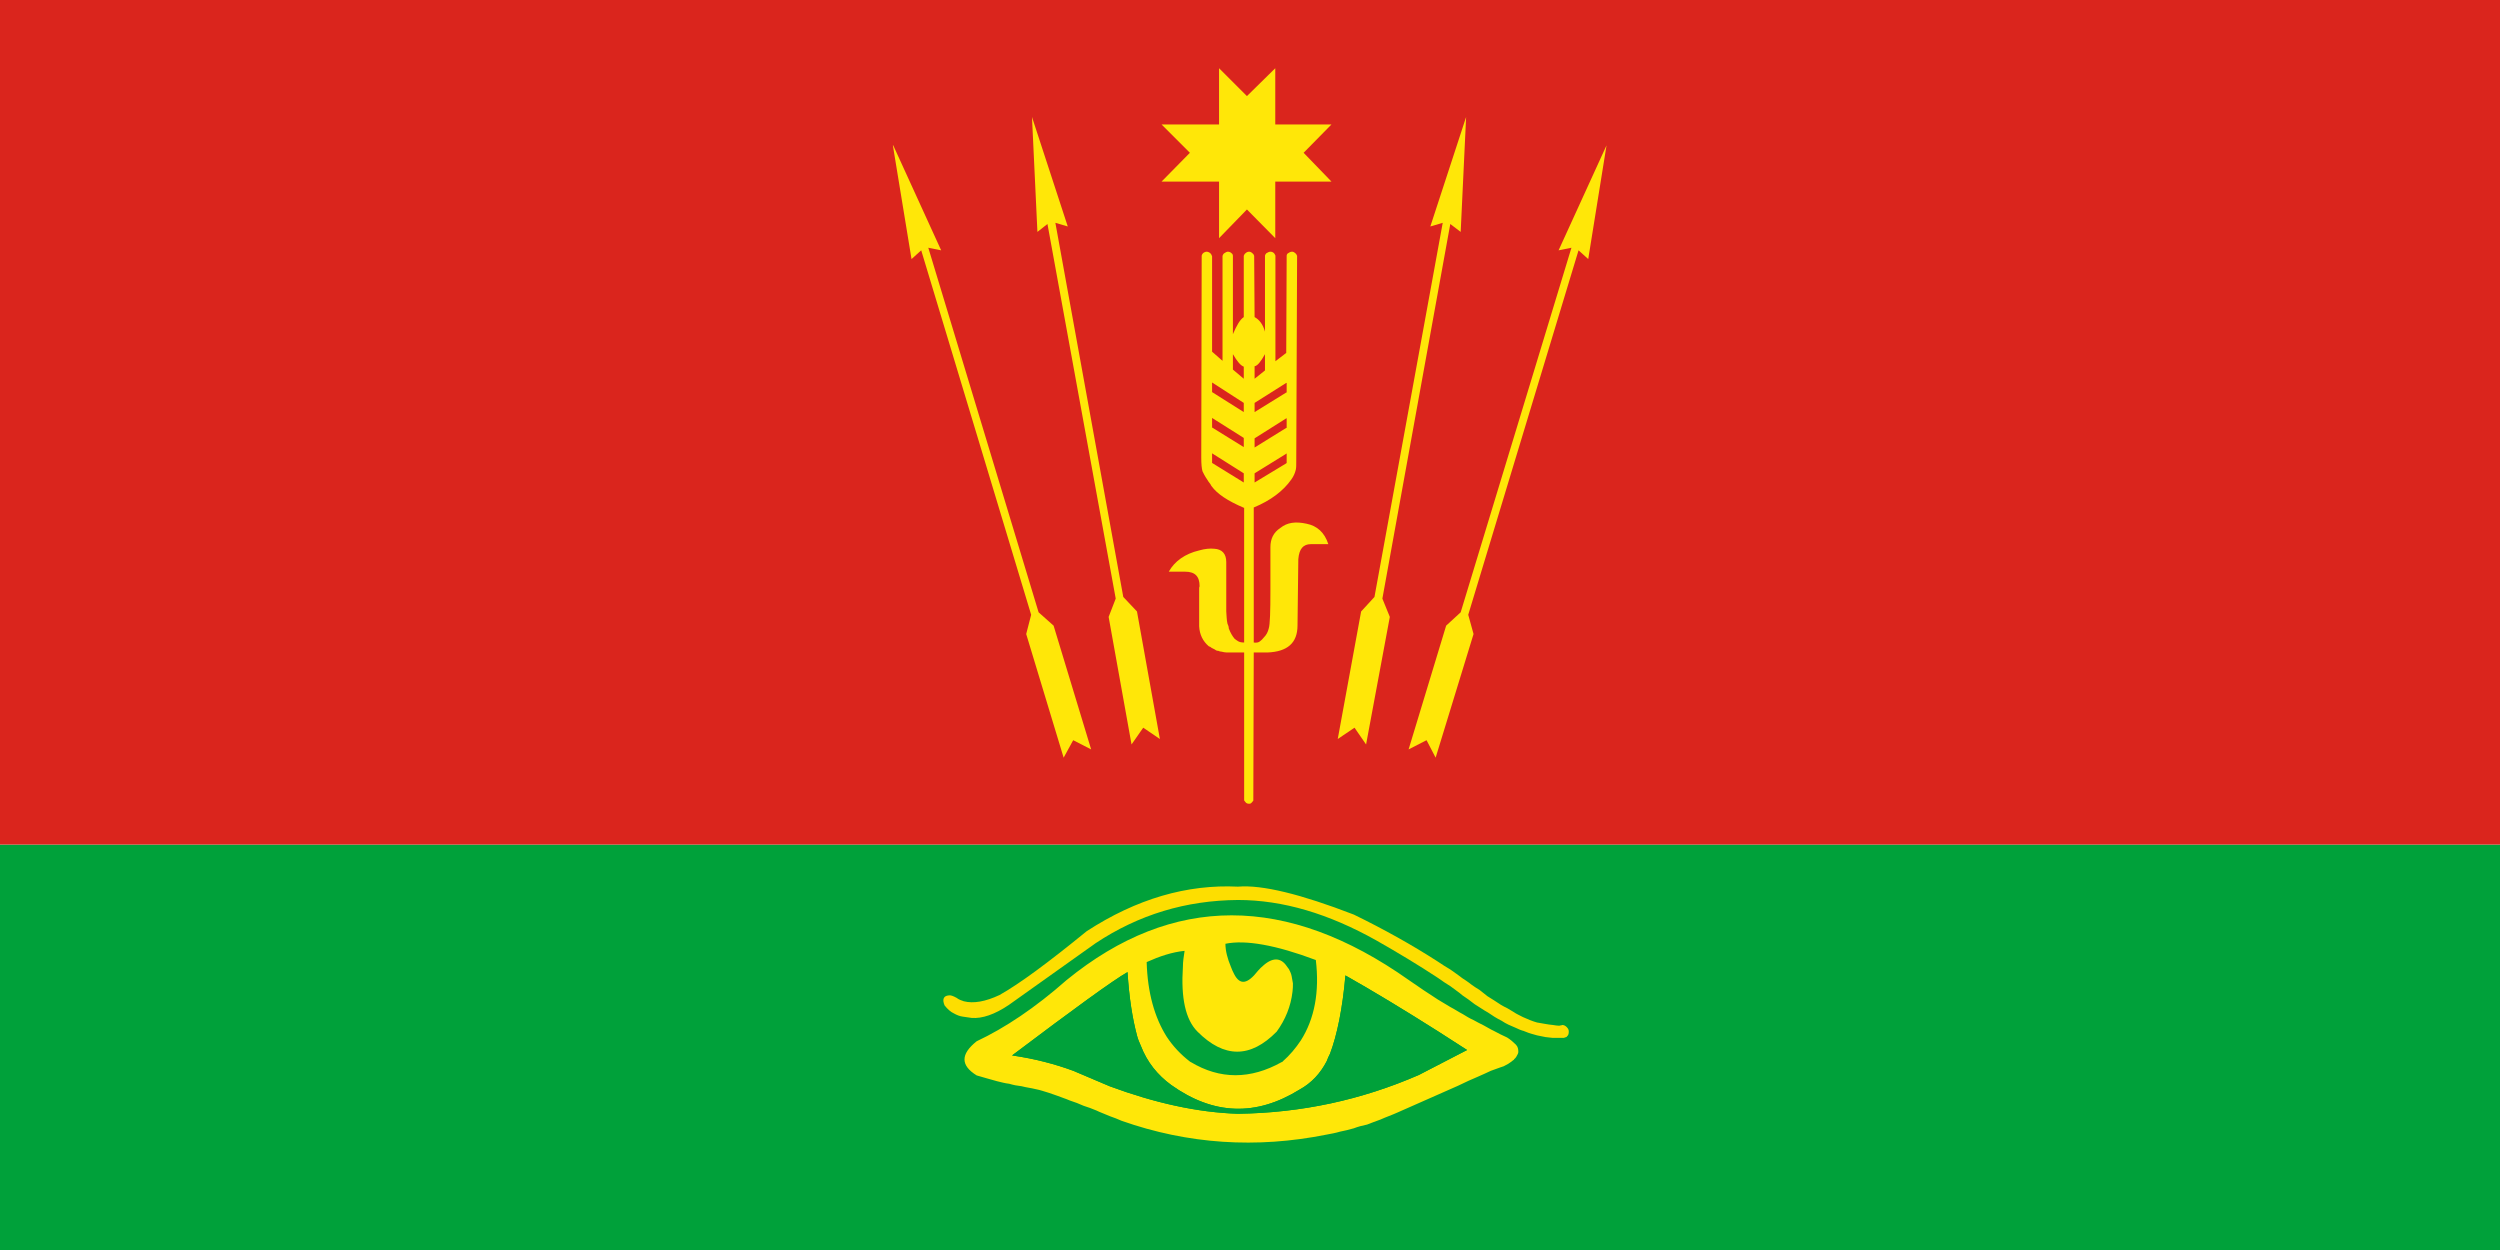 <svg fill-rule="evenodd" height="300" viewBox="0 0 2100 2970" width="600" xmlns="http://www.w3.org/2000/svg"><g fill-rule="nonzero"><path d="m0 202.7v97.3h600v-97.3z" fill="#00a13a" transform="matrix(9.9 0 0 9.9 -1920 0)"/><path d="m0 0v202.7h600v-202.7z" fill="#da251d" transform="matrix(9.9 0 0 9.9 -1920 0)"/><path d="m1732.1 2429.5c-10.9-3-22.8-8-33.6-12.9-7-4-14.9-6.9-21.8-11.9-5-3-9.9-5.9-14.9-8.9-10.9-5-21.8-11.9-31.7-18.8-4.9-3-9.9-6-15.8-9.9-5.9-5-12.9-9.9-18.8-14.9-6.9-3.9-13.9-8.9-20.8-13.8-5.9-5-13.9-9.9-19.8-13.9-8.9-6.9-18.8-13.8-28.7-20.8-9.9-5.9-19.8-11.9-29.7-18.8-61.4-39.6-128.7-77.2-200-111.9-125.7-48.5-217.8-71.2-275.2-66.3-120.8-5.9-240.6 28.7-359.4 105.9-91.1 74.3-159.4 124.8-206.9 151.5-33.6 15.9-62.4 20.8-85.1 14.9-6-2-11.9-4-16.9-8-8.9-4.9-14.8-6.9-18.8-5.9-12.8 1-15.8 9.9-9.9 23.8 7 8.9 14.9 15.8 21.8 18.8 6.9 3.9 13.9 6.9 21.8 7.9 6.9 1 14.8 2 20.8 3 24.7 1.9 54.4-8 88.1-30.7l205.9-146.5c103-68.4 214.8-102 338.6-103 106.9 0 215.8 32.7 328.7 96 50.5 28.7 100 58.4 146.5 89.1 9.9 7 19.8 13.9 29.7 19.8 9.9 7.9 19.8 13.9 28.7 21.8 8.9 5.9 18.8 12.9 28.7 20.8 9.9 5.9 20.8 13.9 31.7 19.8 9.9 6.9 20.8 13.9 32.7 19.8 9.9 6.9 21.7 11.9 33.6 16.8 6 3 12.9 6 20.8 7.9 0 1 1 1 2 1 8.9 4 17.8 6 27.7 8.9 6.9 1 12.9 3 19.8 4 5 1 11.9 1 17.8 2h13.9 4 7.9c2-1 3.9-1 5.9-2 1 0 2-2 2-2 3-2 4-5.9 4-10.9 0-3.9-1-6.9-5-10.9-3-2.9-5.9-4.9-10.9-4.9-1 1-3 1-3.9 1-1 1-6 1-17.9-1-12.8-1-24.7-4-37.6-5.9z" fill="#fdde00"/><path d="m1526.2 2392.8c-9.9-5.9-19.8-11.9-29.7-17.8-22.8-14.8-45.5-29.7-69.3-46.5-290.1-204.9-561.3-204.9-812.8 0-75.2 66.3-146.5 113.8-213.8 145.5-38.6 30.7-38.6 57.4 0 81.2 15.8 4.9 31.7 8.9 48.5 13.8 8.9 2 18.8 5 28.7 6 9.9 3 19.8 4.9 29.7 5.9 10.9 3 21.8 4 33.7 7 10.9 1.9 20.8 5.9 31.6 8.9 6 2 13.9 4.9 19.8 6.9 9.9 4 19.8 6.9 28.8 10.9 11.8 3.9 22.7 7.9 33.6 12.9 9.9 2.9 19.8 6.9 29.7 10.9 9.9 4.9 21.8 8.9 32.7 13.8 8.9 3 18.8 6.9 27.7 10.9 157.4 55.4 319.8 66.3 487.1 32.7 10.9-2 21.8-4 31.7-7 10.9-1.9 21.7-4.9 32.6-7.9 9.9-3.9 21.8-6.9 31.7-8.9 9.9-4 20.8-7.9 31.7-11.9 12.9-5.9 27.7-10.9 40.6-16.8l143.5-63.4c17.9-8.9 33.7-15.8 47.6-21.7 10.8-5 20.7-8.9 30.6-13.9 7-3 14.9-4.9 21.8-7.9 3-1 6-2 8.9-3 4-2 7-4 10.9-5.9 4-3 7.9-5 10.9-8 2-.9 3-1.9 3-2.9 3.9-3 5.9-6.9 7.9-10.9 1-2 2-4 2-5.9 0-7-1-12.9-6-17.9-5.9-5.9-12.8-11.9-20.7-16.8-10.9-4.9-20.8-9.9-31.7-15.8-8.9-4-15.9-8.9-23.8-12.9-8.9-4-16.8-8.9-24.7-12.9-8.9-3.9-16.9-8.9-24.8-13.8-9.9-5-19.8-11.9-29.7-16.9zm39.6 102-114.8 59.4c-136.6 59.4-279.2 90.1-429.7 92.1-96-3-198-25.8-304.9-65.4l-86.1-36.6c-42.6-15.8-91.1-28.7-145.6-36.6 148.5-111.9 239.6-178.2 274.3-198 3.9 61.4 11.8 110.9 22.7 151.4 2 8 5 14.9 8.9 23.8 14.9 38.6 39.6 69.3 72.3 93.1 100 71.2 201 75.2 304.9 10.9 28.7-15.9 49.5-38.7 64.4-67.4 2-5.9 4.9-11.8 7.9-17.8 16.8-44.5 29.7-106.9 36.6-186.1 66.4 37.6 138.6 81.2 219.8 132.7zm-487.1-198c-3.9 3-6.9 6.9-9.9 9.9-24.7 31.7-42.5 34.7-56.4 7.9-3-5.9-5.9-11.9-7.9-17.8-7.9-18.8-12.9-37.6-12.9-54.4 47.5-9.9 119.8 2.9 214.8 38.6 9 75.2-2.9 139.6-35.6 191-11.9 17.9-25.7 34.7-43.6 50.5 0 1-1.9 1-1.9 1-74.3 41.6-146.6 41.6-215.9 0 0 0-.9 0-1.9-1-21.8-16.8-40.6-36.6-55.5-59.4-28.7-45.5-45.5-104.9-47.5-177.2 30.7-13.8 60.4-23.7 90.1-26.7-2 12.9-4 25.7-4 37.6-4.9 74.3 6 125.7 34.7 154.4 63.3 63.4 125.7 63.4 188.1 0 20.8-28.7 33.6-60.3 37.6-95 1-6.9 1-13.9 1-19.8-1-5.9-2-11.9-3-16.8-1-6-3.9-11.9-6.9-17.8-2-1-2-3-4-5-14.8-22.8-35.6-22.8-59.4 0z" fill="#ffe708"/><path d="m1451 2554.2 114.8-59.4-69.3-44.6c-81.2-51.4-153.4-95-219.8-132.6-6.9 79.2-19.8 141.6-36.6 186.1-3 5.9-5.9 11.9-7.9 17.8-14.9 28.7-35.7 51.5-64.4 67.3-103.9 64.4-204.9 60.4-304.9-10.8-32.6-23.8-57.4-54.5-72.2-93.1-4-8.9-7-15.8-9-23.8-10.9-40.6-18.8-90.1-22.7-151.4-34.7 19.8-125.8 86.1-274.3 198 54.5 7.9 103 20.8 145.6 36.6l86.1 36.6c106.9 39.6 208.9 62.4 304.9 65.4 150.5-2 293.1-32.7 429.7-92.1z" fill="#00a13a"/><g fill="#ffe708"><path d="m1202.8 1147.7 10.5-3.1-57.8 316.8-11.3 12.3-19.8 108 14.2-9.6 9.8 14.2 20.1-108-6.3-15.5 57.5-317.2 8.8 6.7 4.6-97.3z" transform="matrix(2.806 0 0 2.806 -1896.595 -2682.333)"/><path d="m1328.3 1167.9 8.2 7.4 15.5-96.3-40.6 88.9 10.9-2.2-93.8 308.7-12.3 11.3-31.8 104.8 15.2-7.8 7.7 14.8 32.1-104.7-4.5-16.3z" transform="matrix(2.806 0 0 2.806 -1896.595 -2682.333)"/><path d="m1071.5 1013.7-24 23.6-23.6-23.6v47.6h-48.7l24 24-24 24.4h48.7v47.9l23.6-24.3 24 24.3v-47.9h47.6l-23.6-24.4 23.6-24h-47.6z" transform="matrix(2.806 0 0 2.806 -1896.595 -2682.333)"/><path d="m885.3 1144.6 10.5 3.1-30.3-92.7 4.6 97.3 8.5-6.7 57.8 317.2-6 15.5 19.4 108 9.9-14.2 14.1 9.6-19.4-108-11.6-12.3z" transform="matrix(2.806 0 0 2.806 -1896.595 -2682.333)"/><path d="m748 1079h-.3l15.8 96.3 8.2-7.4 93.1 308.6-4.2 16.3 31.7 104.7 8.1-14.8 15.2 7.8-31.8-104.8-12.7-11.3-93.4-308.7 10.9 2.2z" transform="matrix(2.806 0 0 2.806 -1896.595 -2682.333)"/><path d="m1161.9 607.9c-1-2-2-5-4-6-2-2-4.9-3.9-7.9-3.9-4 0-6.9 1.9-9.9 3.9-2 1-3 4-3 6l-1 230.6-25.7 19.8v-250.4c0-2-2-4-3-6-2-2-4.9-3.9-8.9-3.9-3 0-6.9 1.9-9.9 3.9-1 1-3 4-3 6v180.1c-4.9-17.8-13.8-28.7-24.7-34.6l-1-145.5c-1-2-1-4-4-6-1.9-2-4.9-3.9-7.9-3.9-3.9 0-6.9 1.9-8.9 3.9-2 1-3 4-3.9 6v145.5c-9 5.9-16.9 19.8-25.8 40.6v-162.4c0-1 0-1 0-2 0-.9 0-1.9 0-2.9v-18.8c0-2-1-5-3-6-1.9-2-4.9-3.9-8.9-3.9-2.9 0-5.9 1.9-8.9 3.9-2 1-2.9 4-3.9 6v249.4l-24.8-21.7v-204c0-1 0-1 0-2 0-.9 0-1.9 0-2.9v-17.8c-1-3-2-5-3.9-7-2-2-6-3.9-9-3.9-2.9 0-6.9 1.9-8.9 3.9-1 1-2.9 4-2.9 6l-1 479.1c0 15.9 1 25.8 2.9 32.7 2 4 5 10.9 11.9 20.8 2 3.9 5 6.9 7 9.9.9 2 1.9 3.9 2.9 4.9 12.9 17.9 37.6 34.7 77.2 51.5v319.8c-6.9 0-11.8-1-15.8-4-2-1-4-2.9-6.9-4.9-5-6-9.9-13.9-13.9-24.8 0-3.9-1-6.9-3-10.9-.9-4.9-1.9-9.9-1.9-13.8 0-5-1-9.9-1-15.9v-116.8c0-19.8-9.9-30.7-28.7-31.7-9.9-1-21.8 0-35.7 4-33.6 7.9-58.4 25.7-72.2 50.5h38.6c23.7 0 34.6 10.9 34.6 34.6-1 2-1 4-1 6v89.1c1 19.8 8.9 35.6 22.8 47.5 3 1 4.9 2 6.9 3.9 3 2 5 2 7.9 4 2 2 5 3 8 3 1.9 1 4.9 2 7.9 2 3.9.9 7.9 1.9 11.9 1.9h1 40.5v351.5c1 1 2 3 3 3.9 2 3 5 4 8.9 4 3 0 5-1 7-4 .9-.9 2.9-2.9 2.9-3.9l1-351.5h32.7c47.5-1.9 71.3-22.7 71.3-64.3l1.9-157.4c2-24.8 11.9-35.7 29.7-35.7h41.6c-8.9-27.7-26.7-43.5-51.5-48.5-26.7-5.9-46.5-2.9-62.3 9.9-16.9 10.9-23.8 26.8-23.8 45.6v19.8 82.1c0 51.5-1 82.2-3.9 91.1-2 8.9-6 15.9-10.9 20.8-4 5-7 7.9-9.9 9.9-3 3-8.9 4-14.9 3v-320.8c40.6-16.8 70.3-39.6 89.1-66.3 5-6.9 8.9-14.9 10.9-23.8 1-4.9 1-10.9 1-17.8zm-202 323.7v-22.8l75.3 48.5v21.8zm101-31.7v-29.7c6.9-1 14.8-10.9 24.7-28.7v38.6zm-25.7 0-25.8-21.8v-36.6c9.9 16.8 17.8 26.7 25.8 29.7zm25.7 79.2v-21.8l75.2-47.5h1v22.8h-1zm76.2 37.6h-1l-75.2 46.6v-21.8l75.2-47.5h1zm0 60.4v1 21.8l-1 1-75.2 45.5v-21.8l75.2-46.5zm-101.9-36.6v21.8l-75.3-46.6v-22.7zm-75.3 59.4v-22.8l75.3 47.5v21.8z" transform="translate(-0)"/></g></g></svg>